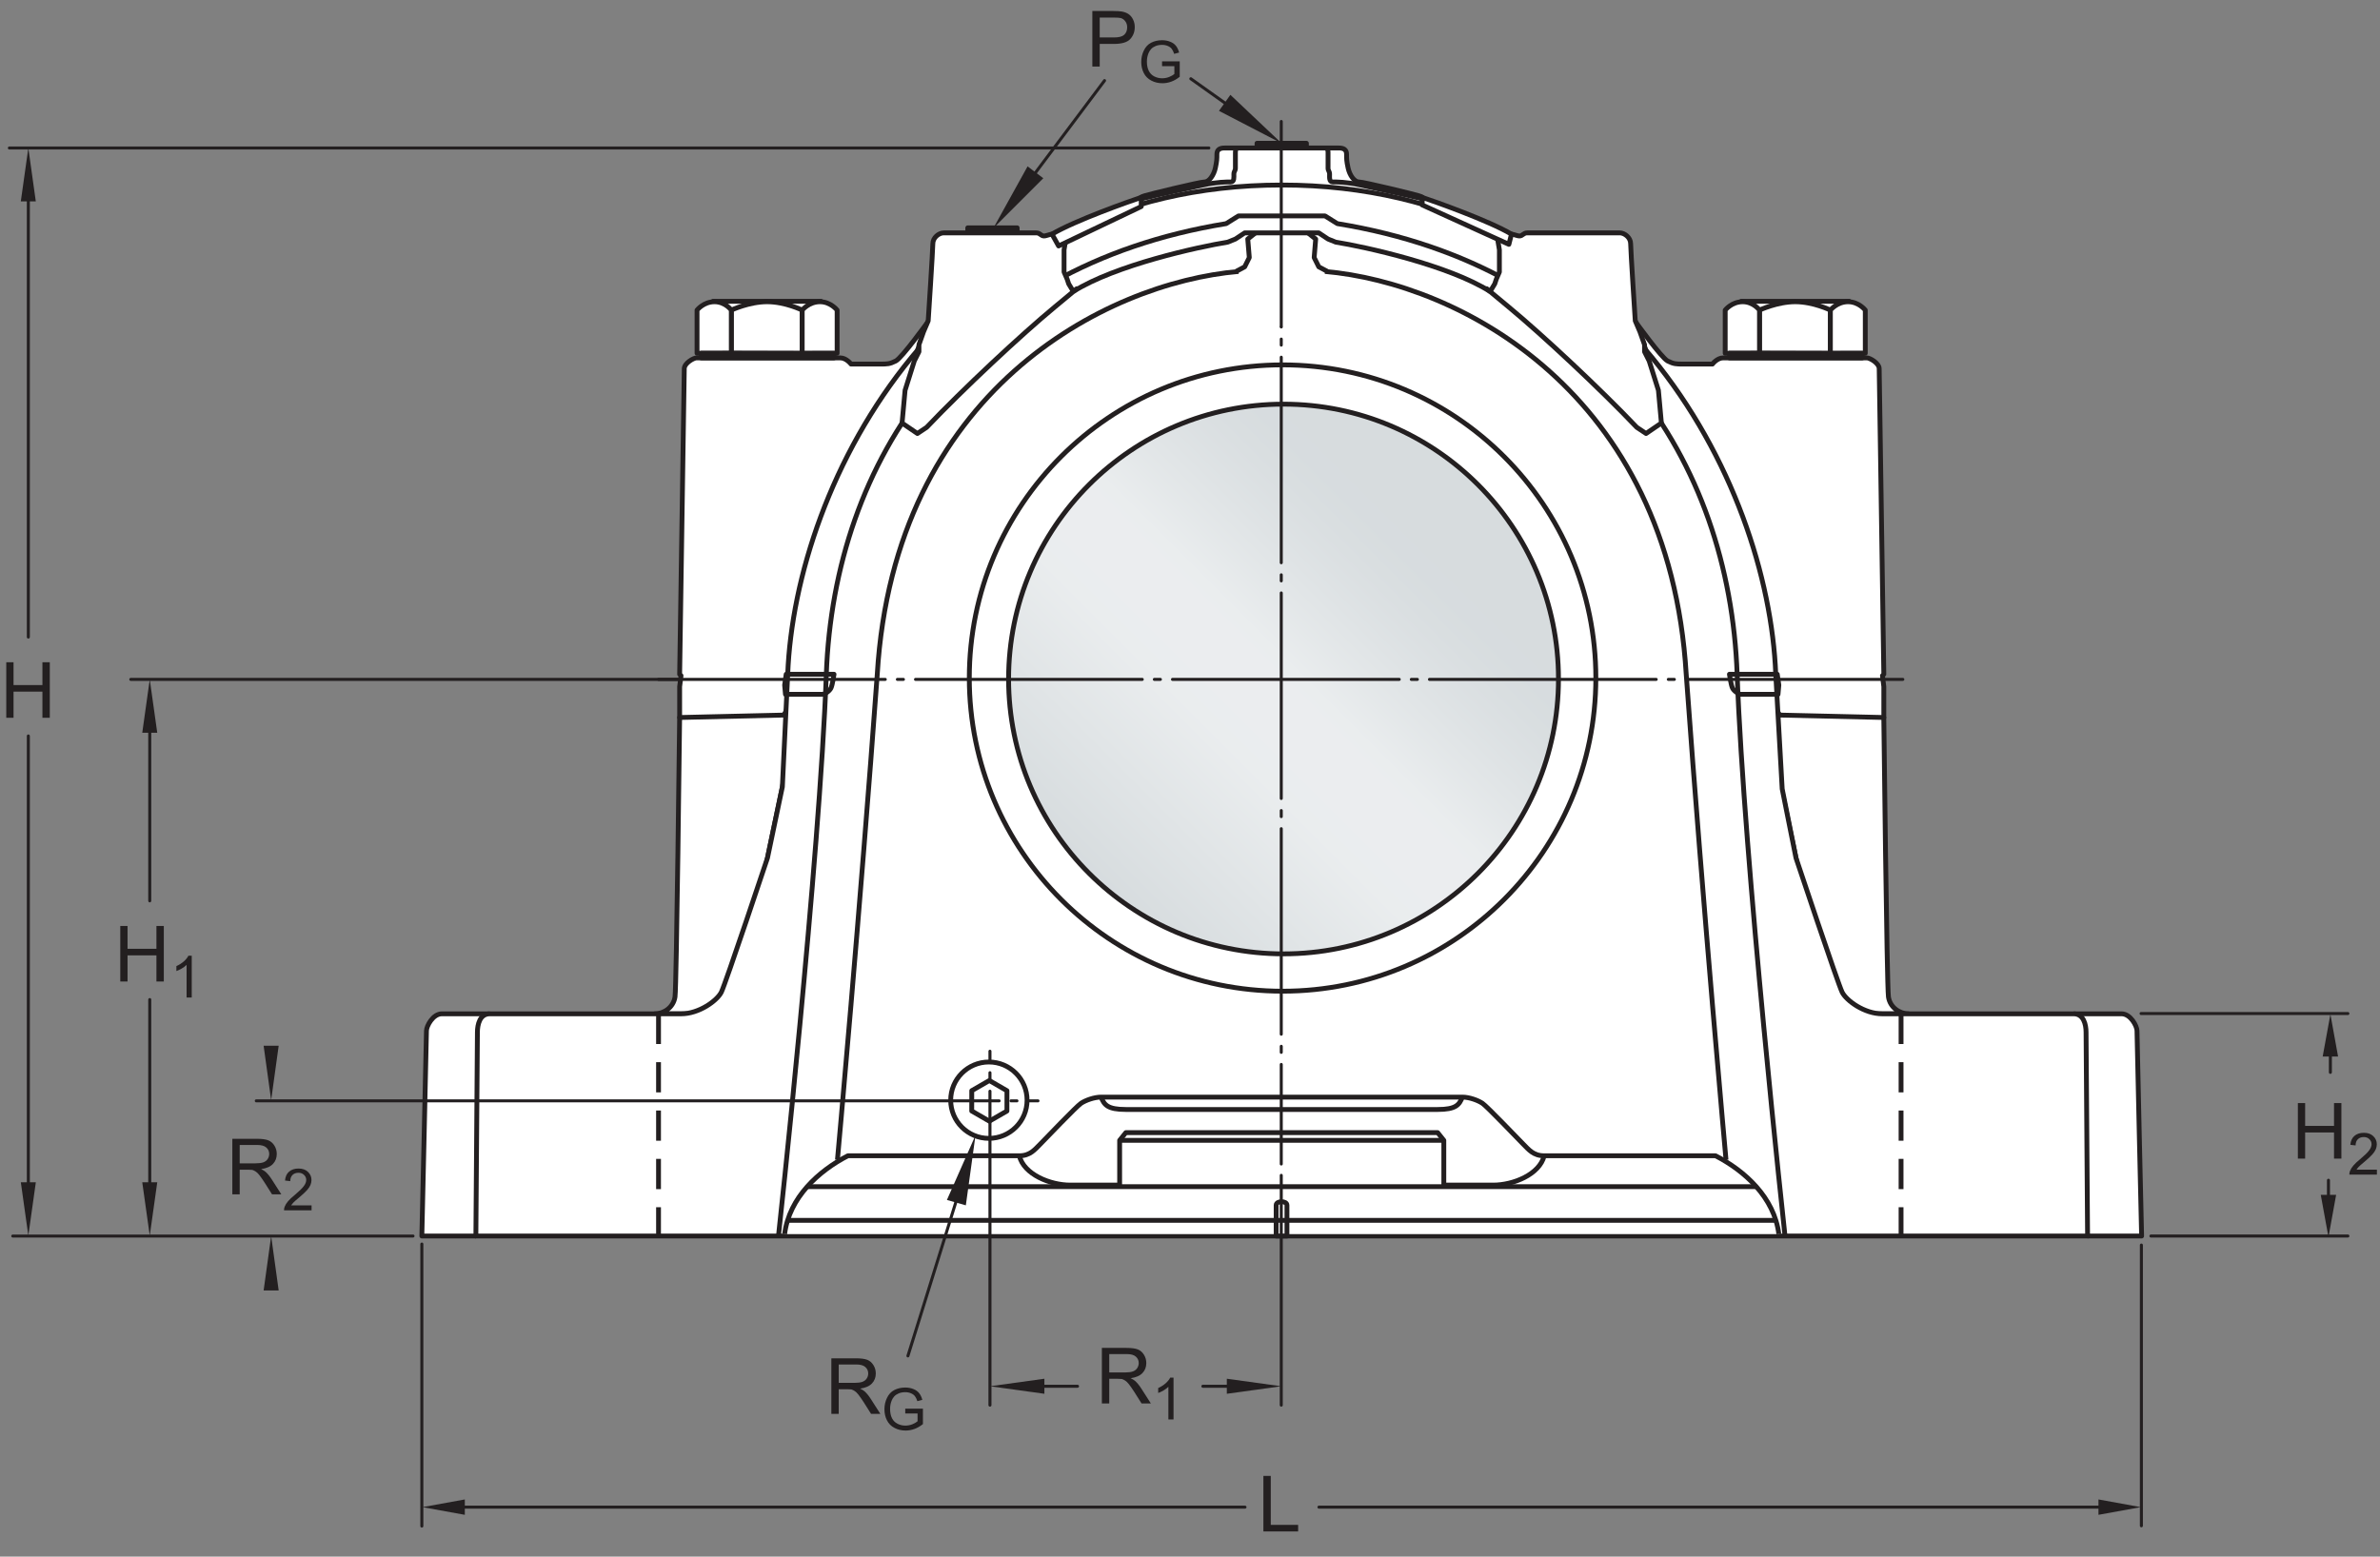 <?xml version="1.0" encoding="UTF-8"?>
<svg xmlns="http://www.w3.org/2000/svg" xmlns:xlink="http://www.w3.org/1999/xlink" width="368.2pt" height="240.89pt" viewBox="0 0 368.2 240.89" version="1.1">
<rect x="0" y="0" width="368.2" height="240.89" fill="#808080" stroke="none"/>
<defs>
<g>
<symbol overflow="visible" id="glyph0-0">
<path style="stroke:none;" d="M 1.5 0 L 1.5 -7.5 L 7.5 -7.5 L 7.5 0 Z M 1.688 -0.188 L 7.312 -0.188 L 7.312 -7.312 L 1.688 -7.312 Z M 1.688 -0.188 "/>
</symbol>
<symbol overflow="visible" id="glyph0-1">
<path style="stroke:none;" d="M 0.875 0 L 0.875 -8.594 L 2.016 -8.594 L 2.016 -1.016 L 6.25 -1.016 L 6.25 0 Z M 0.875 0 "/>
</symbol>
<symbol overflow="visible" id="glyph0-2">
<path style="stroke:none;" d="M 0.969 0 L 0.969 -8.594 L 2.094 -8.594 L 2.094 -5.062 L 6.562 -5.062 L 6.562 -8.594 L 7.703 -8.594 L 7.703 0 L 6.562 0 L 6.562 -4.047 L 2.094 -4.047 L 2.094 0 Z M 0.969 0 "/>
</symbol>
<symbol overflow="visible" id="glyph0-3">
<path style="stroke:none;" d="M 0.938 0 L 0.938 -8.594 L 4.75 -8.594 C 5.52 -8.594 6.102 -8.516 6.5 -8.359 C 6.895 -8.203 7.211 -7.926 7.453 -7.531 C 7.691 -7.145 7.812 -6.719 7.812 -6.25 C 7.812 -5.633 7.613 -5.117 7.219 -4.703 C 6.82 -4.285 6.211 -4.02 5.391 -3.906 C 5.691 -3.758 5.922 -3.617 6.078 -3.484 C 6.41 -3.18 6.723 -2.801 7.016 -2.344 L 8.516 0 L 7.078 0 L 5.953 -1.781 C 5.617 -2.301 5.344 -2.695 5.125 -2.969 C 4.914 -3.238 4.723 -3.426 4.547 -3.531 C 4.379 -3.645 4.207 -3.727 4.031 -3.781 C 3.906 -3.801 3.695 -3.812 3.406 -3.812 L 2.078 -3.812 L 2.078 0 Z M 2.078 -4.797 L 4.531 -4.797 C 5.039 -4.797 5.441 -4.848 5.734 -4.953 C 6.035 -5.066 6.258 -5.238 6.406 -5.469 C 6.562 -5.707 6.641 -5.969 6.641 -6.25 C 6.641 -6.656 6.488 -6.988 6.188 -7.25 C 5.895 -7.508 5.43 -7.641 4.797 -7.641 L 2.078 -7.641 Z M 2.078 -4.797 "/>
</symbol>
<symbol overflow="visible" id="glyph0-4">
<path style="stroke:none;" d="M 0.922 0 L 0.922 -8.594 L 4.172 -8.594 C 4.734 -8.594 5.164 -8.566 5.469 -8.516 C 5.895 -8.441 6.25 -8.305 6.531 -8.109 C 6.82 -7.91 7.051 -7.633 7.219 -7.281 C 7.395 -6.926 7.484 -6.535 7.484 -6.109 C 7.484 -5.379 7.25 -4.758 6.781 -4.25 C 6.32 -3.75 5.484 -3.5 4.266 -3.5 L 2.062 -3.5 L 2.062 0 Z M 2.062 -4.5 L 4.281 -4.5 C 5.02 -4.5 5.539 -4.633 5.844 -4.906 C 6.156 -5.188 6.312 -5.578 6.312 -6.078 C 6.312 -6.43 6.219 -6.734 6.031 -6.984 C 5.852 -7.242 5.617 -7.414 5.328 -7.5 C 5.129 -7.551 4.773 -7.578 4.266 -7.578 L 2.062 -7.578 Z M 2.062 -4.5 "/>
</symbol>
<symbol overflow="visible" id="glyph1-0">
<path style="stroke:none;" d="M 1.125 0 L 1.125 -5.625 L 5.625 -5.625 L 5.625 0 Z M 1.266 -0.141 L 5.484 -0.141 L 5.484 -5.484 L 1.266 -5.484 Z M 1.266 -0.141 "/>
</symbol>
<symbol overflow="visible" id="glyph1-1">
<path style="stroke:none;" d="M 4.531 -0.766 L 4.531 0 L 0.266 0 C 0.266 -0.188 0.297 -0.367 0.359 -0.547 C 0.473 -0.836 0.648 -1.125 0.891 -1.406 C 1.129 -1.688 1.473 -2.008 1.922 -2.375 C 2.617 -2.957 3.086 -3.414 3.328 -3.75 C 3.578 -4.082 3.703 -4.398 3.703 -4.703 C 3.703 -5.016 3.586 -5.273 3.359 -5.484 C 3.141 -5.703 2.852 -5.812 2.5 -5.812 C 2.113 -5.812 1.805 -5.695 1.578 -5.469 C 1.348 -5.238 1.234 -4.922 1.234 -4.516 L 0.422 -4.609 C 0.473 -5.211 0.68 -5.672 1.047 -5.984 C 1.41 -6.305 1.898 -6.469 2.516 -6.469 C 3.129 -6.469 3.613 -6.297 3.969 -5.953 C 4.332 -5.609 4.516 -5.188 4.516 -4.688 C 4.516 -4.426 4.461 -4.172 4.359 -3.922 C 4.254 -3.672 4.078 -3.406 3.828 -3.125 C 3.586 -2.852 3.188 -2.477 2.625 -2 C 2.145 -1.602 1.836 -1.332 1.703 -1.188 C 1.566 -1.039 1.457 -0.898 1.375 -0.766 Z M 4.531 -0.766 "/>
</symbol>
<symbol overflow="visible" id="glyph1-2">
<path style="stroke:none;" d="M 3.359 0 L 2.562 0 L 2.562 -5.047 C 2.375 -4.859 2.125 -4.672 1.812 -4.484 C 1.5 -4.305 1.223 -4.176 0.984 -4.094 L 0.984 -4.859 C 1.422 -5.055 1.805 -5.301 2.141 -5.594 C 2.473 -5.895 2.707 -6.188 2.844 -6.469 L 3.359 -6.469 Z M 3.359 0 "/>
</symbol>
<symbol overflow="visible" id="glyph1-3">
<path style="stroke:none;" d="M 3.703 -2.531 L 3.703 -3.281 L 6.438 -3.281 L 6.438 -0.891 C 6.02 -0.555 5.586 -0.305 5.141 -0.141 C 4.691 0.023 4.234 0.109 3.766 0.109 C 3.141 0.109 2.566 -0.023 2.047 -0.297 C 1.523 -0.566 1.133 -0.957 0.875 -1.469 C 0.613 -1.977 0.484 -2.551 0.484 -3.188 C 0.484 -3.812 0.613 -4.395 0.875 -4.938 C 1.133 -5.488 1.508 -5.895 2 -6.156 C 2.5 -6.414 3.066 -6.547 3.703 -6.547 C 4.172 -6.547 4.594 -6.469 4.969 -6.312 C 5.344 -6.164 5.633 -5.957 5.844 -5.688 C 6.062 -5.426 6.227 -5.078 6.344 -4.641 L 5.578 -4.438 C 5.473 -4.758 5.348 -5.016 5.203 -5.203 C 5.066 -5.391 4.863 -5.539 4.594 -5.656 C 4.332 -5.77 4.035 -5.828 3.703 -5.828 C 3.316 -5.828 2.977 -5.766 2.688 -5.641 C 2.406 -5.523 2.176 -5.367 2 -5.172 C 1.832 -4.984 1.703 -4.773 1.609 -4.547 C 1.441 -4.141 1.359 -3.707 1.359 -3.25 C 1.359 -2.664 1.457 -2.18 1.656 -1.797 C 1.852 -1.41 2.141 -1.125 2.516 -0.938 C 2.891 -0.75 3.289 -0.656 3.719 -0.656 C 4.094 -0.656 4.453 -0.723 4.797 -0.859 C 5.148 -1.004 5.422 -1.16 5.609 -1.328 L 5.609 -2.531 Z M 3.703 -2.531 "/>
</symbol>
</g>
<clipPath id="clip1">
  <path d="M 156 62 L 242 62 L 242 148 L 156 148 Z M 156 62 "/>
</clipPath>
<clipPath id="clip2">
  <path d="M 156.035 105.074 C 156.035 128.566 175.082 147.613 198.57 147.613 C 222.062 147.613 241.105 128.566 241.105 105.074 C 241.105 81.586 222.062 62.543 198.57 62.543 C 175.082 62.543 156.035 81.586 156.035 105.074 "/>
</clipPath>
<clipPath id="clip3">
  <path d="M 156.035 105.074 C 156.035 128.566 175.082 147.613 198.57 147.613 C 222.062 147.613 241.105 128.566 241.105 105.074 C 241.105 81.586 222.062 62.543 198.57 62.543 C 175.082 62.543 156.035 81.586 156.035 105.074 "/>
</clipPath>
<linearGradient id="linear0" gradientUnits="userSpaceOnUse" x1="-0.207" y1="0" x2="1.207" y2="0" gradientTransform="matrix(60.152,-60.152,60.152,60.152,168.495,135.153)">
<stop offset="0" style="stop-color:rgb(84.215%,86.259%,87.209%);stop-opacity:1;"/>
<stop offset="0.125" style="stop-color:rgb(84.215%,86.259%,87.209%);stop-opacity:1;"/>
<stop offset="0.156" style="stop-color:rgb(84.369%,86.397%,87.338%);stop-opacity:1;"/>
<stop offset="0.164" style="stop-color:rgb(84.647%,86.642%,87.569%);stop-opacity:1;"/>
<stop offset="0.172" style="stop-color:rgb(84.892%,86.861%,87.773%);stop-opacity:1;"/>
<stop offset="0.18" style="stop-color:rgb(85.136%,87.077%,87.976%);stop-opacity:1;"/>
<stop offset="0.188" style="stop-color:rgb(85.384%,87.296%,88.181%);stop-opacity:1;"/>
<stop offset="0.195" style="stop-color:rgb(85.629%,87.514%,88.385%);stop-opacity:1;"/>
<stop offset="0.203" style="stop-color:rgb(85.875%,87.73%,88.588%);stop-opacity:1;"/>
<stop offset="0.211" style="stop-color:rgb(86.121%,87.949%,88.791%);stop-opacity:1;"/>
<stop offset="0.219" style="stop-color:rgb(86.366%,88.165%,88.994%);stop-opacity:1;"/>
<stop offset="0.227" style="stop-color:rgb(86.612%,88.382%,89.197%);stop-opacity:1;"/>
<stop offset="0.234" style="stop-color:rgb(86.858%,88.599%,89.4%);stop-opacity:1;"/>
<stop offset="0.242" style="stop-color:rgb(87.103%,88.815%,89.603%);stop-opacity:1;"/>
<stop offset="0.25" style="stop-color:rgb(87.35%,89.032%,89.806%);stop-opacity:1;"/>
<stop offset="0.258" style="stop-color:rgb(87.596%,89.25%,90.009%);stop-opacity:1;"/>
<stop offset="0.266" style="stop-color:rgb(87.842%,89.465%,90.21%);stop-opacity:1;"/>
<stop offset="0.273" style="stop-color:rgb(88.089%,89.684%,90.413%);stop-opacity:1;"/>
<stop offset="0.281" style="stop-color:rgb(88.335%,89.899%,90.614%);stop-opacity:1;"/>
<stop offset="0.289" style="stop-color:rgb(88.58%,90.114%,90.816%);stop-opacity:1;"/>
<stop offset="0.297" style="stop-color:rgb(88.824%,90.329%,91.017%);stop-opacity:1;"/>
<stop offset="0.305" style="stop-color:rgb(89.072%,90.546%,91.219%);stop-opacity:1;"/>
<stop offset="0.312" style="stop-color:rgb(89.316%,90.759%,91.418%);stop-opacity:1;"/>
<stop offset="0.32" style="stop-color:rgb(89.561%,90.974%,91.62%);stop-opacity:1;"/>
<stop offset="0.328" style="stop-color:rgb(89.806%,91.188%,91.818%);stop-opacity:1;"/>
<stop offset="0.336" style="stop-color:rgb(90.05%,91.403%,92.018%);stop-opacity:1;"/>
<stop offset="0.344" style="stop-color:rgb(90.295%,91.617%,92.218%);stop-opacity:1;"/>
<stop offset="0.352" style="stop-color:rgb(90.538%,91.829%,92.415%);stop-opacity:1;"/>
<stop offset="0.359" style="stop-color:rgb(90.781%,92.041%,92.613%);stop-opacity:1;"/>
<stop offset="0.367" style="stop-color:rgb(91.022%,92.252%,92.81%);stop-opacity:1;"/>
<stop offset="0.375" style="stop-color:rgb(91.264%,92.462%,93.005%);stop-opacity:1;"/>
<stop offset="0.383" style="stop-color:rgb(91.504%,92.673%,93.201%);stop-opacity:1;"/>
<stop offset="0.391" style="stop-color:rgb(91.742%,92.879%,93.393%);stop-opacity:1;"/>
<stop offset="0.406" style="stop-color:rgb(91.924%,93.037%,93.541%);stop-opacity:1;"/>
<stop offset="0.438" style="stop-color:rgb(91.988%,93.094%,93.594%);stop-opacity:1;"/>
<stop offset="0.5" style="stop-color:rgb(91.988%,93.094%,93.594%);stop-opacity:1;"/>
<stop offset="0.516" style="stop-color:rgb(91.837%,92.961%,93.471%);stop-opacity:1;"/>
<stop offset="0.523" style="stop-color:rgb(91.499%,92.668%,93.198%);stop-opacity:1;"/>
<stop offset="0.531" style="stop-color:rgb(91.136%,92.352%,92.903%);stop-opacity:1;"/>
<stop offset="0.539" style="stop-color:rgb(90.779%,92.039%,92.612%);stop-opacity:1;"/>
<stop offset="0.547" style="stop-color:rgb(90.425%,91.731%,92.325%);stop-opacity:1;"/>
<stop offset="0.555" style="stop-color:rgb(90.077%,91.426%,92.039%);stop-opacity:1;"/>
<stop offset="0.562" style="stop-color:rgb(89.732%,91.124%,91.759%);stop-opacity:1;"/>
<stop offset="0.57" style="stop-color:rgb(89.392%,90.826%,91.481%);stop-opacity:1;"/>
<stop offset="0.578" style="stop-color:rgb(89.059%,90.533%,91.208%);stop-opacity:1;"/>
<stop offset="0.586" style="stop-color:rgb(88.73%,90.245%,90.938%);stop-opacity:1;"/>
<stop offset="0.594" style="stop-color:rgb(88.405%,89.961%,90.672%);stop-opacity:1;"/>
<stop offset="0.602" style="stop-color:rgb(88.087%,89.682%,90.411%);stop-opacity:1;"/>
<stop offset="0.609" style="stop-color:rgb(87.775%,89.406%,90.155%);stop-opacity:1;"/>
<stop offset="0.617" style="stop-color:rgb(87.469%,89.137%,89.903%);stop-opacity:1;"/>
<stop offset="0.625" style="stop-color:rgb(87.169%,88.872%,89.656%);stop-opacity:1;"/>
<stop offset="0.633" style="stop-color:rgb(86.874%,88.614%,89.413%);stop-opacity:1;"/>
<stop offset="0.641" style="stop-color:rgb(86.588%,88.361%,89.177%);stop-opacity:1;"/>
<stop offset="0.648" style="stop-color:rgb(86.31%,88.115%,88.947%);stop-opacity:1;"/>
<stop offset="0.656" style="stop-color:rgb(86.038%,87.875%,88.722%);stop-opacity:1;"/>
<stop offset="0.664" style="stop-color:rgb(85.776%,87.642%,88.506%);stop-opacity:1;"/>
<stop offset="0.672" style="stop-color:rgb(85.521%,87.418%,88.295%);stop-opacity:1;"/>
<stop offset="0.68" style="stop-color:rgb(85.28%,87.204%,88.094%);stop-opacity:1;"/>
<stop offset="0.688" style="stop-color:rgb(85.048%,86.998%,87.903%);stop-opacity:1;"/>
<stop offset="0.703" style="stop-color:rgb(84.734%,86.72%,87.642%);stop-opacity:1;"/>
<stop offset="0.719" style="stop-color:rgb(84.38%,86.406%,87.347%);stop-opacity:1;"/>
<stop offset="0.75" style="stop-color:rgb(84.222%,86.266%,87.216%);stop-opacity:1;"/>
<stop offset="1" style="stop-color:rgb(84.215%,86.259%,87.209%);stop-opacity:1;"/>
</linearGradient>
</defs>
<g id="surface1">
<path style="fill-rule:nonzero;fill:rgb(100%,100%,100%);fill-opacity:1;stroke-width:7.48;stroke-linecap:butt;stroke-linejoin:round;stroke:rgb(13.73%,12.16%,12.549%);stroke-opacity:1;stroke-miterlimit:10;" d="M 736.211 496.127 L 652.617 496.127 C 652.617 496.127 659.766 806.595 659.766 813.783 C 659.766 820.892 669.648 839.994 683.633 839.994 L 757.695 839.994 " transform="matrix(0.1,0,0,-0.1,0,240.89)"/>
<path style="fill-rule:nonzero;fill:rgb(100%,100%,100%);fill-opacity:1;stroke-width:7.48;stroke-linecap:butt;stroke-linejoin:round;stroke:rgb(13.73%,12.16%,12.549%);stroke-opacity:1;stroke-miterlimit:10;" d="M 3229.609 496.127 L 3313.203 496.127 C 3313.203 496.127 3306.055 806.595 3306.055 813.783 C 3306.055 820.892 3296.172 839.994 3282.188 839.994 L 3208.164 839.994 " transform="matrix(0.1,0,0,-0.1,0,240.89)"/>
<path style="fill-rule:nonzero;fill:rgb(100%,100%,100%);fill-opacity:1;stroke-width:7.48;stroke-linecap:butt;stroke-linejoin:round;stroke:rgb(13.73%,12.16%,12.549%);stroke-opacity:1;stroke-miterlimit:10;" d="M 1982.891 2179.877 L 1894.57 2179.877 C 1887.383 2179.877 1882.617 2177.494 1882.617 2170.306 C 1882.617 2163.158 1882.617 2159.877 1880.234 2148.822 C 1877.812 2137.806 1870.625 2127.338 1863.516 2127.338 C 1856.328 2127.338 1777.5 2108.236 1770.352 2105.814 C 1763.203 2103.431 1765.547 2103.431 1765.547 2103.431 L 1762.617 2093.353 L 2203.203 2093.353 L 2200.273 2103.431 C 2200.273 2103.431 2202.656 2103.431 2195.469 2105.814 C 2188.32 2108.236 2109.492 2127.338 2102.305 2127.338 C 2095.195 2127.338 2088.008 2137.806 2085.586 2148.822 C 2083.203 2159.877 2083.203 2163.158 2083.203 2170.306 C 2083.203 2177.494 2078.438 2179.877 2071.289 2179.877 L 1982.891 2179.877 " transform="matrix(0.1,0,0,-0.1,0,240.89)"/>
<path style="fill-rule:nonzero;fill:rgb(100%,100%,100%);fill-opacity:1;stroke-width:7.48;stroke-linecap:butt;stroke-linejoin:round;stroke:rgb(13.73%,12.16%,12.549%);stroke-opacity:1;stroke-miterlimit:10;" d="M 1434.922 1909.994 C 1434.922 1909.994 1395.352 1855.072 1385.82 1850.267 C 1376.289 1845.502 1372.734 1845.502 1361.953 1845.502 L 1316.562 1845.502 C 1316.562 1845.502 1309.375 1855.072 1299.844 1855.072 L 1077.734 1855.072 C 1072.969 1855.072 1058.633 1846.869 1058.633 1838.353 C 1058.633 1829.798 1051.445 1365.463 1051.445 1365.463 L 1053.594 1363.314 L 1051.445 1346.361 L 1051.445 1298.548 L 1070.547 1286.634 L 1080.117 1284.252 L 1166.094 1284.252 L 1194.766 1289.017 L 1209.102 1296.166 L 1215.977 1308.197 L 1435.977 1912.377 " transform="matrix(0.1,0,0,-0.1,0,240.89)"/>
<path style="fill-rule:nonzero;fill:rgb(100%,100%,100%);fill-opacity:1;stroke-width:7.48;stroke-linecap:butt;stroke-linejoin:round;stroke:rgb(13.73%,12.16%,12.549%);stroke-opacity:1;stroke-miterlimit:10;" d="M 2530.898 1909.994 C 2530.898 1909.994 2570.469 1855.072 2579.961 1850.267 C 2589.531 1845.502 2593.086 1845.502 2603.867 1845.502 L 2649.297 1845.502 C 2649.297 1845.502 2656.445 1855.072 2665.977 1855.072 L 2888.125 1855.072 C 2892.852 1855.072 2907.227 1846.869 2907.227 1838.353 C 2907.227 1829.798 2914.375 1365.463 2914.375 1365.463 L 2912.266 1363.314 L 2914.375 1346.361 L 2914.375 1298.548 L 2895.234 1286.634 L 2885.703 1284.252 L 2799.727 1284.252 L 2771.055 1289.017 L 2756.719 1296.166 L 2749.844 1308.197 L 2529.844 1912.377 " transform="matrix(0.1,0,0,-0.1,0,240.89)"/>
<path style=" stroke:none;fill-rule:nonzero;fill:rgb(100%,100%,100%);fill-opacity:1;" d="M 105.145 111.035 C 105.145 111.035 104.668 152.586 104.43 154.258 C 104.188 155.934 102.656 156.891 101.324 156.891 L 113.676 156.891 L 123.379 110.609 "/>
<path style="fill:none;stroke-width:7.48;stroke-linecap:butt;stroke-linejoin:round;stroke:rgb(13.73%,12.16%,12.549%);stroke-opacity:1;stroke-miterlimit:10;" d="M 1051.445 1298.548 C 1051.445 1298.548 1046.68 883.041 1044.297 866.322 C 1041.875 849.564 1026.562 839.994 1013.242 839.994 L 1136.758 839.994 L 1233.789 1302.806 Z M 1051.445 1298.548 " transform="matrix(0.1,0,0,-0.1,0,240.89)"/>
<path style=" stroke:none;fill-rule:nonzero;fill:rgb(100%,100%,100%);fill-opacity:1;" d="M 291.434 111.035 C 291.434 111.035 291.914 152.586 292.152 154.258 C 292.391 155.934 293.922 156.891 295.254 156.891 L 282.906 156.891 L 273.203 110.609 "/>
<path style="fill:none;stroke-width:7.48;stroke-linecap:butt;stroke-linejoin:round;stroke:rgb(13.73%,12.16%,12.549%);stroke-opacity:1;stroke-miterlimit:10;" d="M 2914.336 1298.548 C 2914.336 1298.548 2919.141 883.041 2921.523 866.322 C 2923.906 849.564 2939.219 839.994 2952.539 839.994 L 2829.062 839.994 L 2732.031 1302.806 Z M 2914.336 1298.548 " transform="matrix(0.1,0,0,-0.1,0,240.89)"/>
<path style=" stroke:none;fill-rule:nonzero;fill:rgb(100%,100%,100%);fill-opacity:1;" d="M 198.289 28.633 C 250.262 28.633 273.578 74.535 274.719 104.344 L 275.715 122.086 L 277.848 132.766 C 277.848 132.766 284.344 152.25 284.988 153.543 C 285.637 154.844 288.422 156.891 291.195 156.891 L 320.812 156.891 C 322.355 156.891 322.727 158.559 322.727 159.754 C 322.727 160.949 322.961 191.277 322.961 191.277 L 73.621 191.277 C 73.621 191.277 73.859 160.949 73.859 159.754 C 73.859 158.559 74.223 156.891 75.77 156.891 L 105.383 156.891 C 108.164 156.891 110.945 154.844 111.594 153.543 C 112.242 152.25 118.734 132.766 118.734 132.766 L 121.035 121.777 L 121.863 104.344 C 123.008 74.535 146.32 28.633 198.289 28.633 "/>
<path style="fill:none;stroke-width:7.48;stroke-linecap:butt;stroke-linejoin:round;stroke:rgb(13.73%,12.16%,12.549%);stroke-opacity:1;stroke-miterlimit:10;" d="M 1982.891 2122.572 C 2502.617 2122.572 2735.781 1663.548 2747.188 1365.463 L 2757.148 1188.041 L 2778.477 1081.244 C 2778.477 1081.244 2843.438 886.4 2849.883 873.47 C 2856.367 860.462 2884.219 839.994 2911.953 839.994 L 3208.125 839.994 C 3223.555 839.994 3227.266 823.314 3227.266 811.361 C 3227.266 799.408 3229.609 496.127 3229.609 496.127 L 736.211 496.127 C 736.211 496.127 738.594 799.408 738.594 811.361 C 738.594 823.314 742.227 839.994 757.695 839.994 L 1053.828 839.994 C 1081.641 839.994 1109.453 860.462 1115.938 873.47 C 1122.422 886.4 1187.344 1081.244 1187.344 1081.244 L 1210.352 1191.127 L 1218.633 1365.463 C 1230.078 1663.548 1463.203 2122.572 1982.891 2122.572 Z M 1982.891 2122.572 " transform="matrix(0.1,0,0,-0.1,0,240.89)"/>
<path style="fill-rule:nonzero;fill:rgb(100%,100%,100%);fill-opacity:1;stroke-width:7.48;stroke-linecap:butt;stroke-linejoin:round;stroke:rgb(13.73%,12.16%,12.549%);stroke-opacity:1;stroke-miterlimit:10;" d="M 2751.953 499.212 C 2744.805 555.853 2699.219 597.064 2654.023 620.306 L 2388.945 620.306 C 2372.227 620.306 2365.078 629.837 2356.367 638.509 C 2347.656 647.259 2300.586 696.712 2293.398 701.517 C 2286.25 706.283 2272.812 711.087 2262.344 711.087 L 1703.438 711.087 C 1693.008 711.087 1679.609 706.283 1672.422 701.517 C 1665.273 696.712 1618.164 647.259 1609.492 638.509 C 1600.781 629.837 1593.633 620.306 1576.914 620.306 L 1311.758 620.306 C 1266.641 597.064 1221.016 555.853 1213.867 499.212 " transform="matrix(0.1,0,0,-0.1,0,240.89)"/>
<path style="fill:none;stroke-width:7.48;stroke-linecap:butt;stroke-linejoin:round;stroke:rgb(13.73%,12.16%,12.549%);stroke-opacity:1;stroke-miterlimit:10;" d="M 1703.477 711.087 C 1708.242 699.095 1713.438 691.947 1741.719 691.947 L 1982.891 691.947 " transform="matrix(0.1,0,0,-0.1,0,240.89)"/>
<path style="fill:none;stroke-width:7.48;stroke-linecap:butt;stroke-linejoin:round;stroke:rgb(13.73%,12.16%,12.549%);stroke-opacity:1;stroke-miterlimit:10;" d="M 1218.867 520.345 L 1982.891 520.345 " transform="matrix(0.1,0,0,-0.1,0,240.89)"/>
<path style="fill:none;stroke-width:7.48;stroke-linecap:butt;stroke-linejoin:round;stroke:rgb(13.73%,12.16%,12.549%);stroke-opacity:1;stroke-miterlimit:10;" d="M 1248.828 572.533 L 1982.891 572.533 " transform="matrix(0.1,0,0,-0.1,0,240.89)"/>
<path style="fill:none;stroke-width:7.48;stroke-linecap:butt;stroke-linejoin:round;stroke:rgb(13.73%,12.16%,12.549%);stroke-opacity:1;stroke-miterlimit:10;" d="M 1576.914 620.306 C 1584.062 591.283 1624.805 574.916 1655.742 574.916 L 1732.148 574.916 L 1732.148 644.173 L 1741.719 656.127 L 1982.891 656.127 " transform="matrix(0.1,0,0,-0.1,0,240.89)"/>
<path style="fill:none;stroke-width:7.48;stroke-linecap:butt;stroke-linejoin:round;stroke:rgb(13.73%,12.16%,12.549%);stroke-opacity:1;stroke-miterlimit:10;" d="M 1732.148 644.173 L 1982.891 644.173 " transform="matrix(0.1,0,0,-0.1,0,240.89)"/>
<path style="fill:none;stroke-width:7.48;stroke-linecap:butt;stroke-linejoin:round;stroke:rgb(13.73%,12.16%,12.549%);stroke-opacity:1;stroke-miterlimit:10;" d="M 1204.336 496.127 C 1204.336 496.127 1268.008 1078.197 1278.359 1365.463 C 1290.273 1697.416 1488.828 1996.478 1896.953 2062.845 L 1916.055 2074.798 L 1982.891 2074.798 " transform="matrix(0.1,0,0,-0.1,0,240.89)"/>
<path style="fill:none;stroke-width:7.48;stroke-linecap:butt;stroke-linejoin:round;stroke:rgb(13.73%,12.16%,12.549%);stroke-opacity:1;stroke-miterlimit:10;" d="M 1295.586 614.095 C 1295.586 614.095 1330.82 1002.298 1357.188 1365.463 C 1383.477 1803.275 1709.375 1970.775 1916.055 1988.822 " transform="matrix(0.1,0,0,-0.1,0,240.89)"/>
<path style=" stroke:none;fill-rule:nonzero;fill:rgb(100%,100%,100%);fill-opacity:1;" d="M 158.895 170.258 C 158.895 173.52 156.25 176.164 152.984 176.164 C 149.723 176.164 147.078 173.52 147.078 170.258 C 147.078 166.992 149.723 164.348 152.984 164.348 C 156.25 164.348 158.895 166.992 158.895 170.258 "/>
<path style="fill:none;stroke-width:7.48;stroke-linecap:butt;stroke-linejoin:round;stroke:rgb(13.73%,12.16%,12.549%);stroke-opacity:1;stroke-miterlimit:10;" d="M 1588.945 706.322 C 1588.945 673.705 1562.5 647.259 1529.844 647.259 C 1497.227 647.259 1470.781 673.705 1470.781 706.322 C 1470.781 738.978 1497.227 765.423 1529.844 765.423 C 1562.5 765.423 1588.945 738.978 1588.945 706.322 Z M 1588.945 706.322 " transform="matrix(0.1,0,0,-0.1,0,240.89)"/>
<path style=" stroke:none;fill-rule:nonzero;fill:rgb(100%,100%,100%);fill-opacity:1;" d="M 150.332 171.93 L 150.336 168.785 L 153.059 167.215 L 155.781 168.789 L 155.777 171.934 L 153.055 173.504 "/>
<path style="fill:none;stroke-width:7.48;stroke-linecap:butt;stroke-linejoin:round;stroke:rgb(13.73%,12.16%,12.549%);stroke-opacity:1;stroke-miterlimit:10;" d="M 1503.32 689.603 L 1503.359 721.048 L 1530.586 736.752 L 1557.812 721.009 L 1557.773 689.564 L 1530.547 673.861 Z M 1503.32 689.603 " transform="matrix(0.1,0,0,-0.1,0,240.89)"/>
<path style=" stroke:none;fill-rule:nonzero;fill:rgb(100%,100%,100%);fill-opacity:1;" d="M 141.93 67.086 L 139.555 65.469 L 140.02 60.398 L 141.449 55.859 L 142.168 54.43 L 142.168 53.34 L 142.883 51.324 L 143.598 49.652 C 143.598 49.652 144.316 38.664 144.316 37.711 C 144.316 36.754 145.27 36.039 145.988 36.039 L 160.316 36.039 C 160.906 36.039 161.031 36.516 161.512 36.516 C 161.988 36.516 162.738 36.039 163.426 36.277 C 164.105 36.516 164.855 37.23 164.855 37.23 L 164.617 38.664 L 164.617 42.098 L 165.094 43.203 L 165.332 43.922 L 166.051 45.113 C 166.051 45.113 168.438 43.156 163.184 47.504 C 157.934 51.848 149.031 60.172 143.359 66.133 "/>
<path style="fill:none;stroke-width:7.48;stroke-linecap:butt;stroke-linejoin:round;stroke:rgb(13.73%,12.16%,12.549%);stroke-opacity:1;stroke-miterlimit:10;" d="M 1419.297 1738.041 L 1395.547 1754.213 L 1400.195 1804.916 L 1414.492 1850.306 L 1421.68 1864.603 L 1421.68 1875.502 L 1428.828 1895.658 L 1435.977 1912.377 C 1435.977 1912.377 1443.164 2022.259 1443.164 2031.791 C 1443.164 2041.361 1452.695 2048.509 1459.883 2048.509 L 1603.164 2048.509 C 1609.062 2048.509 1610.312 2043.744 1615.117 2043.744 C 1619.883 2043.744 1627.383 2048.509 1634.258 2046.127 C 1641.055 2043.744 1648.555 2036.595 1648.555 2036.595 L 1646.172 2022.259 L 1646.172 1987.923 L 1650.938 1976.869 L 1653.32 1969.681 L 1660.508 1957.767 C 1660.508 1957.767 1684.375 1977.338 1631.836 1933.861 C 1579.336 1890.423 1490.312 1807.181 1433.594 1747.572 Z M 1419.297 1738.041 " transform="matrix(0.1,0,0,-0.1,0,240.89)"/>
<path style="fill-rule:nonzero;fill:rgb(100%,100%,100%);fill-opacity:1;stroke-width:7.48;stroke-linecap:butt;stroke-linejoin:round;stroke:rgb(13.73%,12.16%,12.549%);stroke-opacity:1;stroke-miterlimit:10;" d="M 1944.688 2179.994 L 2021.094 2179.994 L 2021.094 2187.181 L 1944.688 2187.181 Z M 1944.688 2179.994 " transform="matrix(0.1,0,0,-0.1,0,240.89)"/>
<path style="fill-rule:nonzero;fill:rgb(100%,100%,100%);fill-opacity:1;stroke-width:7.48;stroke-linecap:butt;stroke-linejoin:round;stroke:rgb(13.73%,12.16%,12.549%);stroke-opacity:1;stroke-miterlimit:10;" d="M 1497.188 2049.173 L 1573.594 2049.173 L 1573.594 2056.322 L 1497.188 2056.322 Z M 1497.188 2049.173 " transform="matrix(0.1,0,0,-0.1,0,240.89)"/>
<path style="fill:none;stroke-width:7.48;stroke-linecap:butt;stroke-linejoin:round;stroke:rgb(13.73%,12.16%,12.549%);stroke-opacity:1;stroke-miterlimit:10;" d="M 1290.273 1365.463 C 1290.273 1365.463 1287.891 1348.744 1285.508 1343.978 C 1283.125 1339.173 1275.664 1334.408 1272.344 1334.408 L 1215.156 1334.408 L 1213.867 1348.744 L 1216.25 1365.463 Z M 1290.273 1365.463 " transform="matrix(0.1,0,0,-0.1,0,240.89)"/>
<path style="fill:none;stroke-width:7.48;stroke-linecap:butt;stroke-linejoin:round;stroke:rgb(13.73%,12.16%,12.549%);stroke-opacity:1;stroke-miterlimit:10;" d="M 1982.891 2048.509 L 1925.586 2048.509 L 1911.25 2038.978 L 1899.336 2034.173 C 1854.102 2026.947 1725.195 1998.666 1660.508 1957.767 " transform="matrix(0.1,0,0,-0.1,0,240.89)"/>
<path style="fill:none;stroke-width:7.48;stroke-linecap:butt;stroke-linejoin:round;stroke:rgb(13.73%,12.16%,12.549%);stroke-opacity:1;stroke-miterlimit:10;" d="M 1942.305 2048.509 L 1930.352 2038.978 L 1932.734 2010.306 L 1925.586 1995.97 L 1912.578 1989.017 " transform="matrix(0.1,0,0,-0.1,0,240.89)"/>
<path style=" stroke:none;fill-rule:nonzero;fill:rgb(100%,100%,100%);fill-opacity:1;" d="M 162.75 36.234 C 166.289 34.129 174.793 31.129 176.555 30.547 L 176.555 31.965 L 163.77 38.062 "/>
<path style="fill:none;stroke-width:7.48;stroke-linecap:butt;stroke-linejoin:round;stroke:rgb(13.73%,12.16%,12.549%);stroke-opacity:1;stroke-miterlimit:10;" d="M 1627.5 2046.556 C 1662.891 2067.611 1747.93 2097.611 1765.547 2103.431 L 1765.547 2089.252 L 1637.695 2028.275 Z M 1627.5 2046.556 " transform="matrix(0.1,0,0,-0.1,0,240.89)"/>
<path style="fill:none;stroke-width:7.48;stroke-linecap:butt;stroke-linejoin:round;stroke:rgb(13.73%,12.16%,12.549%);stroke-opacity:1;stroke-miterlimit:10;" d="M 2262.344 711.087 C 2257.578 699.095 2252.383 691.947 2224.141 691.947 L 1982.891 691.947 " transform="matrix(0.1,0,0,-0.1,0,240.89)"/>
<path style="fill:none;stroke-width:7.48;stroke-linecap:butt;stroke-linejoin:round;stroke:rgb(13.73%,12.16%,12.549%);stroke-opacity:1;stroke-miterlimit:10;" d="M 2746.953 520.345 L 1982.891 520.345 " transform="matrix(0.1,0,0,-0.1,0,240.89)"/>
<path style="fill:none;stroke-width:7.48;stroke-linecap:butt;stroke-linejoin:round;stroke:rgb(13.73%,12.16%,12.549%);stroke-opacity:1;stroke-miterlimit:10;" d="M 2716.992 572.533 L 1982.891 572.533 " transform="matrix(0.1,0,0,-0.1,0,240.89)"/>
<path style="fill:none;stroke-width:7.48;stroke-linecap:butt;stroke-linejoin:round;stroke:rgb(13.73%,12.16%,12.549%);stroke-opacity:1;stroke-miterlimit:10;" d="M 2388.945 620.306 C 2381.758 591.283 2341.016 574.916 2310.117 574.916 L 2233.672 574.916 L 2233.672 644.173 L 2224.141 656.127 L 1982.891 656.127 " transform="matrix(0.1,0,0,-0.1,0,240.89)"/>
<path style="fill:none;stroke-width:7.48;stroke-linecap:butt;stroke-linejoin:round;stroke:rgb(13.73%,12.16%,12.549%);stroke-opacity:1;stroke-miterlimit:10;" d="M 2233.672 644.173 L 1982.891 644.173 " transform="matrix(0.1,0,0,-0.1,0,240.89)"/>
<path style="fill:none;stroke-width:7.48;stroke-linecap:butt;stroke-linejoin:round;stroke:rgb(13.73%,12.16%,12.549%);stroke-opacity:1;stroke-miterlimit:10;" d="M 2761.523 496.127 C 2761.523 496.127 2697.812 1078.197 2687.461 1365.463 C 2675.547 1697.416 2477.031 1996.478 2068.906 2062.845 L 2049.805 2074.798 L 1982.891 2074.798 " transform="matrix(0.1,0,0,-0.1,0,240.89)"/>
<path style="fill:none;stroke-width:7.48;stroke-linecap:butt;stroke-linejoin:round;stroke:rgb(13.73%,12.16%,12.549%);stroke-opacity:1;stroke-miterlimit:10;" d="M 2670.234 614.095 C 2670.234 614.095 2634.961 1002.298 2608.672 1365.463 C 2582.344 1803.275 2256.445 1970.775 2049.805 1988.822 " transform="matrix(0.1,0,0,-0.1,0,240.89)"/>
<path style=" stroke:none;fill-rule:nonzero;fill:rgb(100%,100%,100%);fill-opacity:1;" d="M 254.656 67.086 L 257.027 65.469 L 256.566 60.398 L 255.137 55.859 L 254.418 54.43 L 254.418 53.34 L 253.699 51.324 L 252.984 49.652 C 252.984 49.652 252.27 38.664 252.27 37.711 C 252.27 36.754 251.312 36.039 250.594 36.039 L 236.266 36.039 C 235.676 36.039 235.551 36.516 235.074 36.516 C 234.594 36.516 233.844 36.039 233.164 36.277 C 232.477 36.516 231.727 37.23 231.727 37.23 L 231.965 38.664 L 231.965 42.098 L 231.488 43.203 L 231.25 43.922 L 230.535 45.113 C 230.535 45.113 228.148 43.156 233.398 47.504 C 238.652 51.848 247.551 60.172 253.223 66.133 "/>
<path style="fill:none;stroke-width:7.48;stroke-linecap:butt;stroke-linejoin:round;stroke:rgb(13.73%,12.16%,12.549%);stroke-opacity:1;stroke-miterlimit:10;" d="M 2546.562 1738.041 L 2570.273 1754.213 L 2565.664 1804.916 L 2551.367 1850.306 L 2544.18 1864.603 L 2544.18 1875.502 L 2536.992 1895.658 L 2529.844 1912.377 C 2529.844 1912.377 2522.695 2022.259 2522.695 2031.791 C 2522.695 2041.361 2513.125 2048.509 2505.938 2048.509 L 2362.656 2048.509 C 2356.758 2048.509 2355.508 2043.744 2350.742 2043.744 C 2345.938 2043.744 2338.438 2048.509 2331.641 2046.127 C 2324.766 2043.744 2317.266 2036.595 2317.266 2036.595 L 2319.648 2022.259 L 2319.648 1987.923 L 2314.883 1976.869 L 2312.5 1969.681 L 2305.352 1957.767 C 2305.352 1957.767 2281.484 1977.338 2333.984 1933.861 C 2386.523 1890.423 2475.508 1807.181 2532.227 1747.572 Z M 2546.562 1738.041 " transform="matrix(0.1,0,0,-0.1,0,240.89)"/>
<path style="fill:none;stroke-width:7.48;stroke-linecap:butt;stroke-linejoin:round;stroke:rgb(13.73%,12.16%,12.549%);stroke-opacity:1;stroke-miterlimit:10;" d="M 2675.547 1365.463 C 2675.547 1365.463 2677.93 1348.744 2680.312 1343.978 C 2682.695 1339.173 2690.156 1334.408 2693.477 1334.408 L 2750.703 1334.408 L 2751.953 1348.744 L 2749.531 1365.463 Z M 2675.547 1365.463 " transform="matrix(0.1,0,0,-0.1,0,240.89)"/>
<path style="fill:none;stroke-width:7.48;stroke-linecap:butt;stroke-linejoin:round;stroke:rgb(13.73%,12.16%,12.549%);stroke-opacity:1;stroke-miterlimit:10;" d="M 1982.891 2048.509 L 2040.234 2048.509 L 2054.57 2038.978 L 2066.484 2034.173 C 2111.719 2026.947 2240.625 1998.666 2305.352 1957.767 " transform="matrix(0.1,0,0,-0.1,0,240.89)"/>
<path style="fill:none;stroke-width:7.48;stroke-linecap:butt;stroke-linejoin:round;stroke:rgb(13.73%,12.16%,12.549%);stroke-opacity:1;stroke-miterlimit:10;" d="M 2023.516 2048.509 L 2035.469 2038.978 L 2033.086 2010.306 L 2040.234 1995.97 L 2053.242 1989.017 " transform="matrix(0.1,0,0,-0.1,0,240.89)"/>
<path style=" stroke:none;fill-rule:nonzero;fill:rgb(100%,100%,100%);fill-opacity:1;" d="M 233.836 36.234 C 230.293 34.129 221.789 31.129 220.027 30.547 L 220.027 31.719 L 233.434 37.812 "/>
<path style="fill:none;stroke-width:7.48;stroke-linecap:butt;stroke-linejoin:round;stroke:rgb(13.73%,12.16%,12.549%);stroke-opacity:1;stroke-miterlimit:10;" d="M 2338.359 2046.556 C 2302.93 2067.611 2217.891 2097.611 2200.273 2103.431 L 2200.273 2091.713 L 2334.336 2030.775 Z M 2338.359 2046.556 " transform="matrix(0.1,0,0,-0.1,0,240.89)"/>
<path style="fill:none;stroke-width:7.48;stroke-linecap:butt;stroke-linejoin:round;stroke:rgb(13.73%,12.16%,12.549%);stroke-opacity:1;stroke-miterlimit:10;" d="M 1916.055 2179.877 C 1911.25 2179.877 1911.25 2174.759 1911.25 2172.728 L 1911.25 2148.666 C 1911.25 2144.525 1908.867 2143.978 1908.867 2139.252 C 1908.867 2134.564 1909.727 2127.338 1904.102 2127.338 C 1898.438 2127.338 1882.617 2127.338 1861.094 2122.572 C 1839.609 2117.767 1788.867 2107.298 1764.883 2101.048 " transform="matrix(0.1,0,0,-0.1,0,240.89)"/>
<path style="fill:none;stroke-width:7.48;stroke-linecap:butt;stroke-linejoin:round;stroke:rgb(13.73%,12.16%,12.549%);stroke-opacity:1;stroke-miterlimit:10;" d="M 2049.805 2179.877 C 2054.57 2179.877 2054.57 2174.759 2054.57 2172.728 L 2054.57 2148.666 C 2054.57 2144.525 2056.953 2143.978 2056.953 2139.252 C 2056.953 2134.564 2056.094 2127.338 2061.719 2127.338 C 2067.383 2127.338 2083.203 2127.338 2104.727 2122.572 C 2126.211 2117.767 2176.953 2107.298 2200.938 2101.048 " transform="matrix(0.1,0,0,-0.1,0,240.89)"/>
<path style="fill:none;stroke-width:7.48;stroke-linecap:butt;stroke-linejoin:round;stroke:rgb(13.73%,12.16%,12.549%);stroke-opacity:1;stroke-miterlimit:10;" d="M 2468.867 1359.642 C 2468.867 1091.986 2251.875 874.994 1984.219 874.994 C 1716.602 874.994 1499.57 1091.986 1499.57 1359.642 C 1499.57 1627.259 1716.602 1844.252 1984.219 1844.252 C 2251.875 1844.252 2468.867 1627.259 2468.867 1359.642 Z M 2468.867 1359.642 " transform="matrix(0.1,0,0,-0.1,0,240.89)"/>
<path style="fill-rule:nonzero;fill:rgb(100%,100%,100%);fill-opacity:1;stroke-width:7.48;stroke-linecap:butt;stroke-linejoin:round;stroke:rgb(13.73%,12.16%,12.549%);stroke-opacity:1;stroke-miterlimit:4;" d="M 1103.281 1922.923 L 1270 1922.923 L 1270 1942.65 L 1103.281 1942.65 Z M 1103.281 1922.923 " transform="matrix(0.1,0,0,-0.1,0,240.89)"/>
<path style=" stroke:none;fill-rule:nonzero;fill:rgb(100%,100%,100%);fill-opacity:1;" d="M 118.676 46.695 C 115.887 46.695 113.137 47.992 113.137 47.992 L 113.137 54.652 L 124.109 54.68 L 124.109 47.992 C 124.109 47.992 121.473 46.695 118.676 46.695 "/>
<path style="fill:none;stroke-width:7.48;stroke-linecap:butt;stroke-linejoin:round;stroke:rgb(13.73%,12.16%,12.549%);stroke-opacity:1;stroke-miterlimit:4;" d="M 1186.758 1941.947 C 1158.867 1941.947 1131.367 1928.978 1131.367 1928.978 L 1131.367 1862.377 L 1241.094 1862.103 L 1241.094 1928.978 C 1241.094 1928.978 1214.727 1941.947 1186.758 1941.947 Z M 1186.758 1941.947 " transform="matrix(0.1,0,0,-0.1,0,240.89)"/>
<path style=" stroke:none;fill-rule:nonzero;fill:rgb(100%,100%,100%);fill-opacity:1;" d="M 126.852 46.695 C 125.141 46.695 124.105 47.992 124.105 47.992 L 124.105 54.68 L 129.508 54.668 L 129.508 47.992 C 129.508 47.992 128.508 46.695 126.852 46.695 "/>
<path style="fill:none;stroke-width:7.48;stroke-linecap:butt;stroke-linejoin:round;stroke:rgb(13.73%,12.16%,12.549%);stroke-opacity:1;stroke-miterlimit:4;" d="M 1268.516 1941.947 C 1251.406 1941.947 1241.055 1928.978 1241.055 1928.978 L 1241.055 1862.103 L 1295.078 1862.22 L 1295.078 1928.978 C 1295.078 1928.978 1285.078 1941.947 1268.516 1941.947 Z M 1268.516 1941.947 " transform="matrix(0.1,0,0,-0.1,0,240.89)"/>
<path style=" stroke:none;fill-rule:nonzero;fill:rgb(100%,100%,100%);fill-opacity:1;" d="M 110.535 46.695 C 108.832 46.695 107.836 47.992 107.836 47.992 L 107.836 54.668 L 113.137 54.652 L 113.137 47.992 C 113.137 47.992 112.203 46.695 110.535 46.695 "/>
<path style="fill:none;stroke-width:7.48;stroke-linecap:butt;stroke-linejoin:round;stroke:rgb(13.73%,12.16%,12.549%);stroke-opacity:1;stroke-miterlimit:4;" d="M 1105.352 1941.947 C 1088.32 1941.947 1078.359 1928.978 1078.359 1928.978 L 1078.359 1862.22 L 1131.367 1862.377 L 1131.367 1928.978 C 1131.367 1928.978 1122.031 1941.947 1105.352 1941.947 Z M 1105.352 1941.947 " transform="matrix(0.1,0,0,-0.1,0,240.89)"/>
<path style="fill-rule:nonzero;fill:rgb(100%,100%,100%);fill-opacity:1;stroke-width:7.48;stroke-linecap:butt;stroke-linejoin:round;stroke:rgb(13.73%,12.16%,12.549%);stroke-opacity:1;stroke-miterlimit:4;" d="M 1084.883 1855.072 L 1290.273 1855.072 L 1290.273 1862.22 L 1084.883 1862.22 Z M 1084.883 1855.072 " transform="matrix(0.1,0,0,-0.1,0,240.89)"/>
<path style="fill-rule:nonzero;fill:rgb(100%,100%,100%);fill-opacity:1;stroke-width:7.48;stroke-linecap:butt;stroke-linejoin:round;stroke:rgb(13.73%,12.16%,12.549%);stroke-opacity:1;stroke-miterlimit:4;" d="M 2693.945 1922.923 L 2860.664 1922.923 L 2860.664 1942.65 L 2693.945 1942.65 Z M 2693.945 1922.923 " transform="matrix(0.1,0,0,-0.1,0,240.89)"/>
<path style=" stroke:none;fill-rule:nonzero;fill:rgb(100%,100%,100%);fill-opacity:1;" d="M 277.738 46.695 C 274.949 46.695 272.199 47.992 272.199 47.992 L 272.199 54.652 L 283.172 54.68 L 283.172 47.992 C 283.172 47.992 280.535 46.695 277.738 46.695 "/>
<path style="fill:none;stroke-width:7.48;stroke-linecap:butt;stroke-linejoin:round;stroke:rgb(13.73%,12.16%,12.549%);stroke-opacity:1;stroke-miterlimit:4;" d="M 2777.383 1941.947 C 2749.492 1941.947 2721.992 1928.978 2721.992 1928.978 L 2721.992 1862.377 L 2831.719 1862.103 L 2831.719 1928.978 C 2831.719 1928.978 2805.352 1941.947 2777.383 1941.947 Z M 2777.383 1941.947 " transform="matrix(0.1,0,0,-0.1,0,240.89)"/>
<path style=" stroke:none;fill-rule:nonzero;fill:rgb(100%,100%,100%);fill-opacity:1;" d="M 285.91 46.695 C 284.199 46.695 283.172 47.992 283.172 47.992 L 283.172 54.68 L 288.57 54.668 L 288.57 47.992 C 288.57 47.992 287.57 46.695 285.91 46.695 "/>
<path style="fill:none;stroke-width:7.48;stroke-linecap:butt;stroke-linejoin:round;stroke:rgb(13.73%,12.16%,12.549%);stroke-opacity:1;stroke-miterlimit:4;" d="M 2859.102 1941.947 C 2841.992 1941.947 2831.719 1928.978 2831.719 1928.978 L 2831.719 1862.103 L 2885.703 1862.22 L 2885.703 1928.978 C 2885.703 1928.978 2875.703 1941.947 2859.102 1941.947 Z M 2859.102 1941.947 " transform="matrix(0.1,0,0,-0.1,0,240.89)"/>
<path style=" stroke:none;fill-rule:nonzero;fill:rgb(100%,100%,100%);fill-opacity:1;" d="M 269.602 46.695 C 267.895 46.695 266.898 47.992 266.898 47.992 L 266.898 54.668 L 272.203 54.652 L 272.203 47.992 C 272.203 47.992 271.27 46.695 269.602 46.695 "/>
<path style="fill:none;stroke-width:7.48;stroke-linecap:butt;stroke-linejoin:round;stroke:rgb(13.73%,12.16%,12.549%);stroke-opacity:1;stroke-miterlimit:4;" d="M 2696.016 1941.947 C 2678.945 1941.947 2668.984 1928.978 2668.984 1928.978 L 2668.984 1862.22 L 2722.031 1862.377 L 2722.031 1928.978 C 2722.031 1928.978 2712.695 1941.947 2696.016 1941.947 Z M 2696.016 1941.947 " transform="matrix(0.1,0,0,-0.1,0,240.89)"/>
<path style="fill-rule:nonzero;fill:rgb(100%,100%,100%);fill-opacity:1;stroke-width:7.48;stroke-linecap:butt;stroke-linejoin:round;stroke:rgb(13.73%,12.16%,12.549%);stroke-opacity:1;stroke-miterlimit:4;" d="M 2675.547 1855.072 L 2880.938 1855.072 L 2880.938 1862.22 L 2675.547 1862.22 Z M 2675.547 1855.072 " transform="matrix(0.1,0,0,-0.1,0,240.89)"/>
<path style="fill:none;stroke-width:7.48;stroke-linecap:butt;stroke-linejoin:round;stroke:rgb(13.73%,12.16%,12.549%);stroke-opacity:1;stroke-miterlimit:10;" d="M 1974.297 496.127 L 1974.297 543.861 C 1974.297 551.048 1990.977 551.048 1990.977 543.861 L 1990.977 496.127 Z M 1974.297 496.127 " transform="matrix(0.1,0,0,-0.1,0,240.89)"/>
<path style="fill:none;stroke-width:7.48;stroke-linecap:butt;stroke-linejoin:round;stroke:rgb(13.73%,12.16%,12.549%);stroke-opacity:1;stroke-dasharray:46.77,28.06;stroke-miterlimit:1;" d="M 2941.055 839.994 L 2941.055 496.127 " transform="matrix(0.1,0,0,-0.1,0,240.89)"/>
<path style="fill:none;stroke-width:7.48;stroke-linecap:butt;stroke-linejoin:round;stroke:rgb(13.73%,12.16%,12.549%);stroke-opacity:1;stroke-dasharray:46.77,28.06;stroke-miterlimit:1;" d="M 1018.789 839.994 L 1018.789 496.127 " transform="matrix(0.1,0,0,-0.1,0,240.89)"/>
<g clip-path="url(#clip1)" clip-rule="nonzero">
<g clip-path="url(#clip2)" clip-rule="nonzero">
<g clip-path="url(#clip3)" clip-rule="nonzero">
<path style=" stroke:none;fill-rule:nonzero;fill:url(#linear0);" d="M 113.504 105.078 L 198.57 190.145 L 283.641 105.078 L 198.57 20.008 Z M 113.504 105.078 "/>
</g>
</g>
</g>
<path style="fill:none;stroke-width:7.48;stroke-linecap:butt;stroke-linejoin:miter;stroke:rgb(13.73%,12.16%,12.549%);stroke-opacity:1;stroke-miterlimit:10;" d="M 2411.055 1358.158 C 2411.055 1123.236 2220.625 932.767 1985.664 932.767 C 1750.781 932.767 1560.352 1123.236 1560.352 1358.158 C 1560.352 1593.041 1750.781 1783.47 1985.664 1783.47 C 2220.625 1783.47 2411.055 1593.041 2411.055 1358.158 Z M 2411.055 1358.158 " transform="matrix(0.1,0,0,-0.1,0,240.89)"/>
<path style="fill:none;stroke-width:4.68;stroke-linecap:round;stroke-linejoin:round;stroke:rgb(13.73%,12.16%,12.549%);stroke-opacity:1;stroke-dasharray:350.79,18.71,9.35,18.71;stroke-miterlimit:1;" d="M 1018.789 1357.533 L 2943.789 1357.533 " transform="matrix(0.1,0,0,-0.1,0,240.89)"/>
<path style="fill:none;stroke-width:4.68;stroke-linecap:round;stroke-linejoin:round;stroke:rgb(13.73%,12.16%,12.549%);stroke-opacity:1;stroke-miterlimit:4;" d="M 652.617 483.705 L 652.617 47.259 " transform="matrix(0.1,0,0,-0.1,0,240.89)"/>
<path style="fill:none;stroke-width:4.68;stroke-linecap:round;stroke-linejoin:round;stroke:rgb(13.73%,12.16%,12.549%);stroke-opacity:1;stroke-miterlimit:4;" d="M 3312.852 482.142 L 3312.852 47.689 " transform="matrix(0.1,0,0,-0.1,0,240.89)"/>
<path style="fill:none;stroke-width:4.68;stroke-linecap:round;stroke-linejoin:round;stroke:rgb(13.73%,12.16%,12.549%);stroke-opacity:1;stroke-miterlimit:4;" d="M 3282.148 76.556 L 2040.469 76.556 " transform="matrix(0.1,0,0,-0.1,0,240.89)"/>
<path style="fill:none;stroke-width:4.68;stroke-linecap:round;stroke-linejoin:round;stroke:rgb(13.73%,12.16%,12.549%);stroke-opacity:1;stroke-miterlimit:4;" d="M 683.398 76.556 L 1926.094 76.556 " transform="matrix(0.1,0,0,-0.1,0,240.89)"/>
<path style="fill:none;stroke-width:4.68;stroke-linecap:round;stroke-linejoin:round;stroke:rgb(13.73%,12.16%,12.549%);stroke-opacity:1;stroke-miterlimit:4;" d="M 3632.305 840.423 L 3312.383 840.423 " transform="matrix(0.1,0,0,-0.1,0,240.89)"/>
<path style="fill:none;stroke-width:4.68;stroke-linecap:round;stroke-linejoin:round;stroke:rgb(13.73%,12.16%,12.549%);stroke-opacity:1;stroke-miterlimit:4;" d="M 3602.266 516.986 L 3602.266 582.455 " transform="matrix(0.1,0,0,-0.1,0,240.89)"/>
<path style="fill:none;stroke-width:4.68;stroke-linecap:round;stroke-linejoin:round;stroke:rgb(13.73%,12.16%,12.549%);stroke-opacity:1;stroke-miterlimit:4;" d="M 3605.234 749.408 L 3605.234 810.775 " transform="matrix(0.1,0,0,-0.1,0,240.89)"/>
<path style="fill:none;stroke-width:4.68;stroke-linecap:round;stroke-linejoin:round;stroke:rgb(13.73%,12.16%,12.549%);stroke-opacity:1;stroke-miterlimit:4;" d="M 3632.305 496.127 L 3327.578 496.127 " transform="matrix(0.1,0,0,-0.1,0,240.89)"/>
<path style="fill:none;stroke-width:4.68;stroke-linecap:round;stroke-linejoin:round;stroke:rgb(13.73%,12.16%,12.549%);stroke-opacity:1;stroke-dasharray:318.05,18.71,9.35,18.71;stroke-miterlimit:1;" d="M 1982.188 2220.931 L 1982.188 607.572 " transform="matrix(0.1,0,0,-0.1,0,240.89)"/>
<path style="fill:none;stroke-width:4.68;stroke-linecap:round;stroke-linejoin:round;stroke:rgb(13.73%,12.16%,12.549%);stroke-opacity:1;stroke-miterlimit:1;" d="M 1571.875 263.627 L 1666.992 263.627 " transform="matrix(0.1,0,0,-0.1,0,240.89)"/>
<path style="fill:none;stroke-width:4.68;stroke-linecap:round;stroke-linejoin:round;stroke:rgb(13.73%,12.16%,12.549%);stroke-opacity:1;stroke-miterlimit:1;" d="M 1941.836 263.627 L 1860.898 263.627 " transform="matrix(0.1,0,0,-0.1,0,240.89)"/>
<path style="fill:none;stroke-width:4.68;stroke-linecap:round;stroke-linejoin:round;stroke:rgb(13.73%,12.16%,12.549%);stroke-opacity:1;stroke-miterlimit:4;" d="M 1052.812 1357.533 L 202.344 1357.533 " transform="matrix(0.1,0,0,-0.1,0,240.89)"/>
<path style="fill:none;stroke-width:4.68;stroke-linecap:round;stroke-linejoin:round;stroke:rgb(13.73%,12.16%,12.549%);stroke-opacity:1;stroke-miterlimit:4;" d="M 231.68 525.853 L 231.68 862.025 " transform="matrix(0.1,0,0,-0.1,0,240.89)"/>
<path style="fill:none;stroke-width:4.68;stroke-linecap:round;stroke-linejoin:round;stroke:rgb(13.73%,12.16%,12.549%);stroke-opacity:1;stroke-miterlimit:4;" d="M 1531.523 234.408 L 1531.523 706.048 " transform="matrix(0.1,0,0,-0.1,0,240.89)"/>
<path style="fill:none;stroke-width:4.68;stroke-linecap:round;stroke-linejoin:round;stroke:rgb(13.73%,12.16%,12.549%);stroke-opacity:1;stroke-miterlimit:4;" d="M 1531.523 706.048 L 1531.523 720.228 " transform="matrix(0.1,0,0,-0.1,0,240.89)"/>
<path style="fill:none;stroke-width:4.68;stroke-linecap:round;stroke-linejoin:round;stroke:rgb(13.73%,12.16%,12.549%);stroke-opacity:1;stroke-dasharray:9.54,19.08;stroke-miterlimit:4;" d="M 1531.523 739.33 L 1531.523 758.392 " transform="matrix(0.1,0,0,-0.1,0,240.89)"/>
<path style="fill:none;stroke-width:4.68;stroke-linecap:round;stroke-linejoin:round;stroke:rgb(13.73%,12.16%,12.549%);stroke-opacity:1;stroke-miterlimit:4;" d="M 1531.523 767.962 L 1531.523 782.103 " transform="matrix(0.1,0,0,-0.1,0,240.89)"/>
<path style="fill:none;stroke-width:4.68;stroke-linecap:round;stroke-linejoin:round;stroke:rgb(13.73%,12.16%,12.549%);stroke-opacity:1;stroke-miterlimit:4;" d="M 1982.188 234.408 L 1982.188 590.033 " transform="matrix(0.1,0,0,-0.1,0,240.89)"/>
<path style="fill:none;stroke-width:4.68;stroke-linecap:round;stroke-linejoin:round;stroke:rgb(13.73%,12.16%,12.549%);stroke-opacity:1;stroke-miterlimit:4;" d="M 231.68 1014.837 L 231.68 1333.939 " transform="matrix(0.1,0,0,-0.1,0,240.89)"/>
<path style="fill:none;stroke-width:4.68;stroke-linecap:round;stroke-linejoin:round;stroke:rgb(13.73%,12.16%,12.549%);stroke-opacity:1;stroke-miterlimit:4;" d="M 638.945 496.087 L 19.766 496.087 " transform="matrix(0.1,0,0,-0.1,0,240.89)"/>
<path style="fill:none;stroke-width:4.68;stroke-linecap:round;stroke-linejoin:round;stroke:rgb(13.73%,12.16%,12.549%);stroke-opacity:1;stroke-miterlimit:4;" d="M 1870.195 2179.877 L 14.492 2179.877 " transform="matrix(0.1,0,0,-0.1,0,240.89)"/>
<path style="fill:none;stroke-width:4.68;stroke-linecap:round;stroke-linejoin:round;stroke:rgb(13.73%,12.16%,12.549%);stroke-opacity:1;stroke-miterlimit:4;" d="M 43.828 566.556 L 43.828 1269.955 " transform="matrix(0.1,0,0,-0.1,0,240.89)"/>
<path style="fill:none;stroke-width:4.68;stroke-linecap:round;stroke-linejoin:round;stroke:rgb(13.73%,12.16%,12.549%);stroke-opacity:1;stroke-miterlimit:4;" d="M 43.828 1423.041 L 43.828 2125.892 " transform="matrix(0.1,0,0,-0.1,0,240.89)"/>
<path style="fill:none;stroke-width:4.68;stroke-linecap:round;stroke-linejoin:round;stroke:rgb(13.73%,12.16%,12.549%);stroke-opacity:1;stroke-miterlimit:4;" d="M 1593.789 2130.853 L 1708.789 2284.173 " transform="matrix(0.1,0,0,-0.1,0,240.89)"/>
<path style="fill:none;stroke-width:4.68;stroke-linecap:round;stroke-linejoin:round;stroke:rgb(13.73%,12.16%,12.549%);stroke-opacity:1;stroke-miterlimit:4;" d="M 1531.523 705.306 L 396.484 705.306 " transform="matrix(0.1,0,0,-0.1,0,240.89)"/>
<path style="fill:none;stroke-width:4.68;stroke-linecap:round;stroke-linejoin:round;stroke:rgb(13.73%,12.16%,12.549%);stroke-opacity:1;stroke-miterlimit:4;" d="M 1605.82 705.306 L 1591.641 705.306 " transform="matrix(0.1,0,0,-0.1,0,240.89)"/>
<path style="fill:none;stroke-width:4.68;stroke-linecap:round;stroke-linejoin:round;stroke:rgb(13.73%,12.16%,12.549%);stroke-opacity:1;stroke-dasharray:9.19,18.39;stroke-miterlimit:4;" d="M 1573.281 705.306 L 1554.883 705.306 " transform="matrix(0.1,0,0,-0.1,0,240.89)"/>
<path style="fill:none;stroke-width:4.68;stroke-linecap:round;stroke-linejoin:round;stroke:rgb(13.73%,12.16%,12.549%);stroke-opacity:1;stroke-miterlimit:4;" d="M 1545.703 705.306 L 1531.523 705.306 " transform="matrix(0.1,0,0,-0.1,0,240.89)"/>
<path style="fill:none;stroke-width:4.68;stroke-linecap:round;stroke-linejoin:round;stroke:rgb(13.73%,12.16%,12.549%);stroke-opacity:1;stroke-miterlimit:4;" d="M 1490.273 585.462 L 1404.609 310.619 " transform="matrix(0.1,0,0,-0.1,0,240.89)"/>
<path style=" stroke:none;fill-rule:nonzero;fill:rgb(13.73%,12.16%,12.549%);fill-opacity:1;" d="M 198.195 50.652 C 198.324 50.652 198.43 50.605 198.43 50.543 C 198.426 50.48 198.324 50.434 198.195 50.434 C 198.07 50.434 197.965 50.48 197.965 50.543 C 197.965 50.605 198.07 50.652 198.195 50.652 "/>
<path style=" stroke:none;fill-rule:nonzero;fill:rgb(13.73%,12.16%,12.549%);fill-opacity:1;" d="M 324.645 234.422 L 331.191 233.234 L 324.645 232.043 "/>
<path style=" stroke:none;fill-rule:nonzero;fill:rgb(13.73%,12.16%,12.549%);fill-opacity:1;" d="M 71.91 234.422 L 65.359 233.234 L 71.91 232.043 "/>
<path style=" stroke:none;fill-rule:nonzero;fill:rgb(13.73%,12.16%,12.549%);fill-opacity:1;" d="M 361.414 184.902 L 360.227 191.449 L 359.035 184.902 "/>
<path style=" stroke:none;fill-rule:nonzero;fill:rgb(13.73%,12.16%,12.549%);fill-opacity:1;" d="M 361.715 163.504 L 360.527 156.957 L 359.332 163.504 "/>
<path style=" stroke:none;fill-rule:nonzero;fill:rgb(13.73%,12.16%,12.549%);fill-opacity:1;" d="M 161.574 215.691 L 153.152 214.527 L 161.574 213.363 "/>
<path style=" stroke:none;fill-rule:nonzero;fill:rgb(13.73%,12.16%,12.549%);fill-opacity:1;" d="M 43.113 161.836 L 41.949 170.258 L 40.785 161.836 "/>
<path style=" stroke:none;fill-rule:nonzero;fill:rgb(13.73%,12.16%,12.549%);fill-opacity:1;" d="M 40.785 199.699 L 41.949 191.277 L 43.113 199.699 "/>
<path style=" stroke:none;fill-rule:nonzero;fill:rgb(13.73%,12.16%,12.549%);fill-opacity:1;" d="M 189.797 213.363 L 198.219 214.527 L 189.797 215.691 "/>
<path style=" stroke:none;fill-rule:nonzero;fill:rgb(13.73%,12.16%,12.549%);fill-opacity:1;" d="M 22.008 113.398 L 23.168 105.141 L 24.328 113.398 "/>
<path style=" stroke:none;fill-rule:nonzero;fill:rgb(13.73%,12.16%,12.549%);fill-opacity:1;" d="M 24.328 182.965 L 23.168 191.219 L 22.008 182.965 "/>
<path style=" stroke:none;fill-rule:nonzero;fill:rgb(13.73%,12.16%,12.549%);fill-opacity:1;" d="M 3.219 31.164 L 4.383 22.906 L 5.539 31.164 "/>
<path style=" stroke:none;fill-rule:nonzero;fill:rgb(13.73%,12.16%,12.549%);fill-opacity:1;" d="M 5.543 182.965 L 4.383 191.219 L 3.223 182.965 "/>
<path style=" stroke:none;fill-rule:nonzero;fill:rgb(13.73%,12.16%,12.549%);fill-opacity:1;" d="M 161.406 27.582 L 153.672 35.316 L 158.973 25.746 "/>
<path style="fill:none;stroke-width:4.68;stroke-linecap:round;stroke-linejoin:round;stroke:rgb(13.73%,12.16%,12.549%);stroke-opacity:1;stroke-miterlimit:4;" d="M 1926.562 2227.064 L 1842.266 2287.025 " transform="matrix(0.1,0,0,-0.1,0,240.89)"/>
<path style=" stroke:none;fill-rule:nonzero;fill:rgb(13.73%,12.16%,12.549%);fill-opacity:1;" d="M 190.348 14.676 L 198.293 22.191 L 188.582 17.156 "/>
<path style=" stroke:none;fill-rule:nonzero;fill:rgb(13.73%,12.16%,12.549%);fill-opacity:1;" d="M 149.422 186.527 L 150.914 175.691 L 146.492 185.695 "/>
<g style="fill:rgb(13.73%,12.16%,12.549%);fill-opacity:1;">
  <use xlink:href="#glyph0-1" x="194.58" y="236.995"/>
</g>
<g style="fill:rgb(13.73%,12.16%,12.549%);fill-opacity:1;">
  <use xlink:href="#glyph0-2" x="354.525" y="179.298"/>
</g>
<g style="fill:rgb(13.73%,12.16%,12.549%);fill-opacity:1;">
  <use xlink:href="#glyph1-1" x="363.191" y="181.773"/>
</g>
<g style="fill:rgb(13.73%,12.16%,12.549%);fill-opacity:1;">
  <use xlink:href="#glyph0-3" x="169.528" y="217.186"/>
</g>
<g style="fill:rgb(13.73%,12.16%,12.549%);fill-opacity:1;">
  <use xlink:href="#glyph1-2" x="178.194" y="219.66"/>
</g>
<g style="fill:rgb(13.73%,12.16%,12.549%);fill-opacity:1;">
  <use xlink:href="#glyph0-4" x="168.07" y="10.297"/>
</g>
<g style="fill:rgb(13.73%,12.16%,12.549%);fill-opacity:1;">
  <use xlink:href="#glyph1-3" x="176.074" y="12.772"/>
</g>
<g style="fill:rgb(13.73%,12.16%,12.549%);fill-opacity:1;">
  <use xlink:href="#glyph0-3" x="127.678" y="218.797"/>
</g>
<g style="fill:rgb(13.73%,12.16%,12.549%);fill-opacity:1;">
  <use xlink:href="#glyph1-3" x="136.344" y="221.272"/>
</g>
<g style="fill:rgb(13.73%,12.16%,12.549%);fill-opacity:1;">
  <use xlink:href="#glyph0-2" x="17.639" y="151.891"/>
</g>
<g style="fill:rgb(13.73%,12.16%,12.549%);fill-opacity:1;">
  <use xlink:href="#glyph1-2" x="26.305" y="154.366"/>
</g>
<g style="fill:rgb(13.73%,12.16%,12.549%);fill-opacity:1;">
  <use xlink:href="#glyph0-2" x="-0" y="111.079"/>
</g>
<g style="fill:rgb(13.73%,12.16%,12.549%);fill-opacity:1;">
  <use xlink:href="#glyph0-3" x="35.006" y="184.827"/>
</g>
<g style="fill:rgb(13.73%,12.16%,12.549%);fill-opacity:1;">
  <use xlink:href="#glyph1-1" x="43.672" y="187.302"/>
</g>
</g>
</svg>
